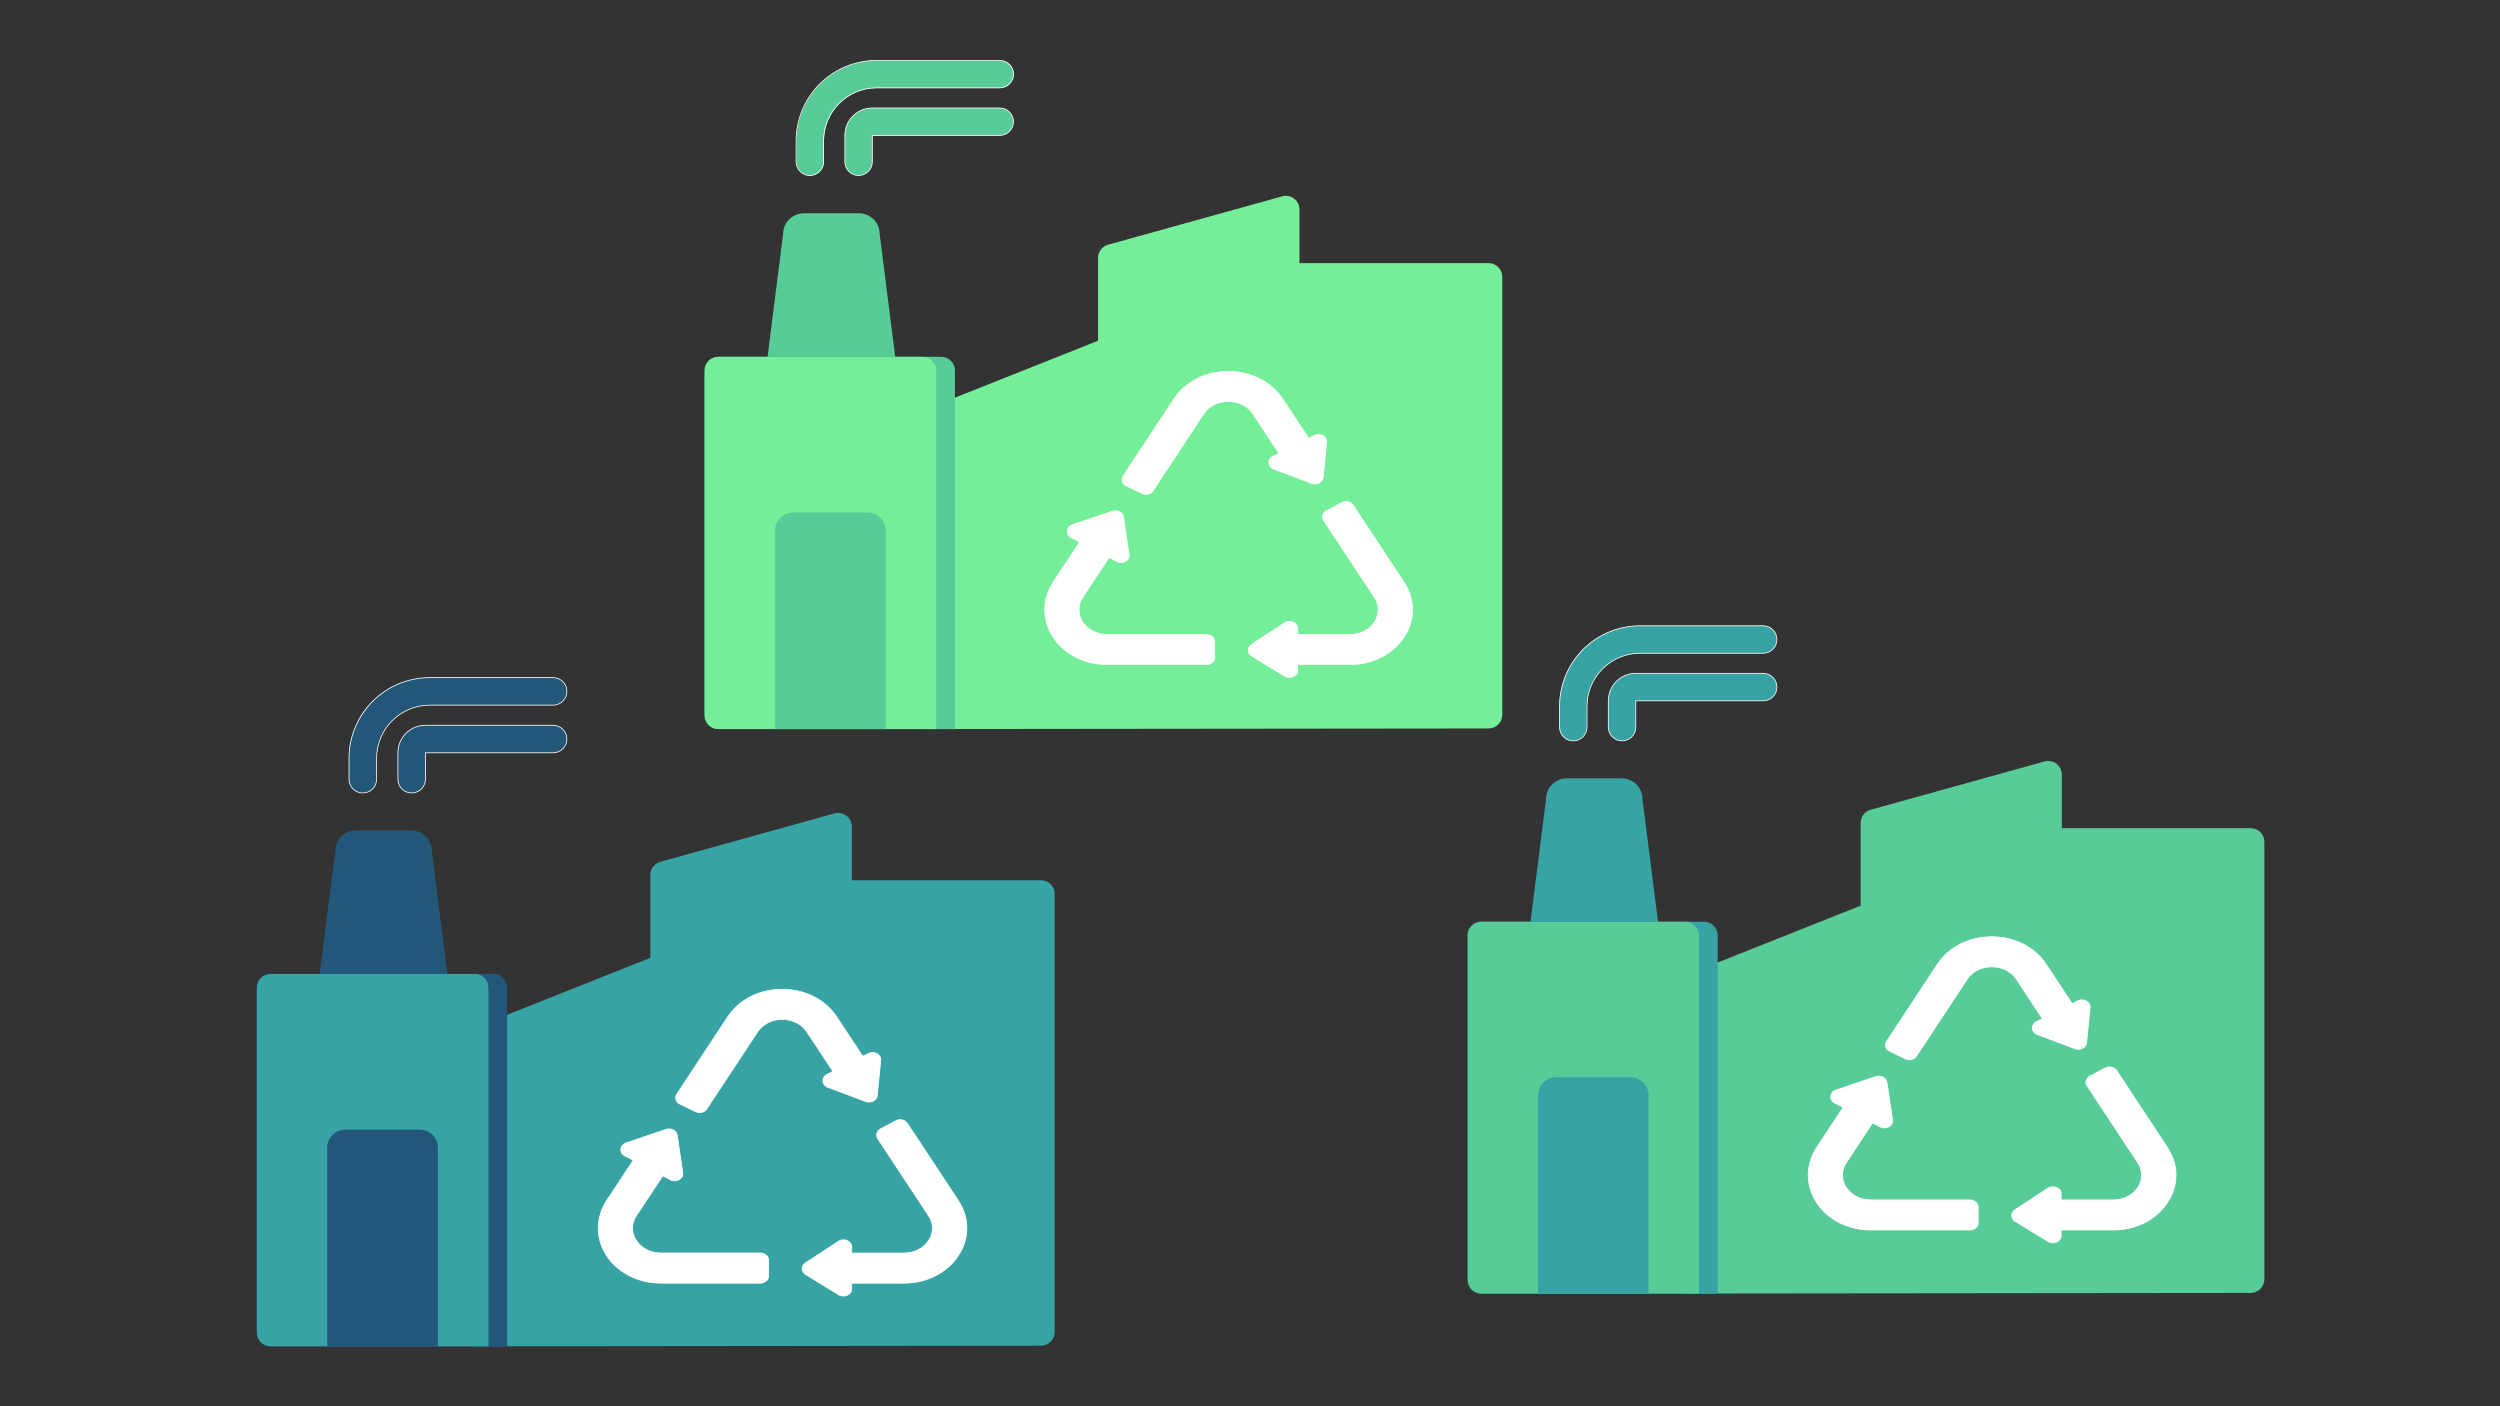 <svg xmlns="http://www.w3.org/2000/svg" xmlns:xlink="http://www.w3.org/1999/xlink" width="1920" zoomAndPan="magnify" viewBox="0 0 1440 810" height="1080" preserveAspectRatio="xMidYMid meet" version="1.0"><rect x="0" y="0" width="1440" height="810" fill="#333333" stroke="none"/><defs><clipPath id="ac5dcaea88"><path d="M 273 468 L 607.5 468 L 607.5 775.5 L 273 775.5 Z M 273 468 " clip-rule="nonzero"/></clipPath><clipPath id="f8d4857abc"><path d="M 147.75 561 L 293 561 L 293 775.5 L 147.75 775.5 Z M 147.75 561 " clip-rule="nonzero"/></clipPath><clipPath id="75f36b1481"><path d="M 147.75 561 L 282 561 L 282 775.5 L 147.75 775.5 Z M 147.75 561 " clip-rule="nonzero"/></clipPath><clipPath id="045ac3ab13"><path d="M 194 390 L 333 390 L 333 464 L 194 464 Z M 194 390 " clip-rule="nonzero"/></clipPath><clipPath id="b14dbdf5d1"><path d="M 188 650 L 253 650 L 253 775.5 L 188 775.5 Z M 188 650 " clip-rule="nonzero"/></clipPath><clipPath id="151f78de02"><path d="M 531 112 L 865.492 112 L 865.492 420 L 531 420 Z M 531 112 " clip-rule="nonzero"/></clipPath><clipPath id="f464319cb2"><path d="M 405.742 205 L 551 205 L 551 420 L 405.742 420 Z M 405.742 205 " clip-rule="nonzero"/></clipPath><clipPath id="73c528dbc9"><path d="M 405.742 205 L 540 205 L 540 420 L 405.742 420 Z M 405.742 205 " clip-rule="nonzero"/></clipPath><clipPath id="600d0193ee"><path d="M 458 34.586 L 585 34.586 L 585 102 L 458 102 Z M 458 34.586 " clip-rule="nonzero"/></clipPath><clipPath id="5bc1cf05c3"><path d="M 452 34.586 L 591 34.586 L 591 108 L 452 108 Z M 452 34.586 " clip-rule="nonzero"/></clipPath><clipPath id="50e194b8e7"><path d="M 970 438 L 1304.25 438 L 1304.25 744.934 L 970 744.934 Z M 970 438 " clip-rule="nonzero"/></clipPath><clipPath id="afa0b363f2"><path d="M 845.25 530 L 990 530 L 990 744.934 L 845.25 744.934 Z M 845.25 530 " clip-rule="nonzero"/></clipPath><clipPath id="f03177b3e8"><path d="M 845.25 530 L 979 530 L 979 744.934 L 845.25 744.934 Z M 845.25 530 " clip-rule="nonzero"/></clipPath><clipPath id="7d6683d7d2"><path d="M 898 360.184 L 1024 360.184 L 1024 427 L 898 427 Z M 898 360.184 " clip-rule="nonzero"/></clipPath><clipPath id="4552d9ed7c"><path d="M 891 360.184 L 1030 360.184 L 1030 434 L 891 434 Z M 891 360.184 " clip-rule="nonzero"/></clipPath><clipPath id="45b77d17b9"><path d="M 885 620 L 950 620 L 950 744.934 L 885 744.934 Z M 885 620 " clip-rule="nonzero"/></clipPath></defs><g clip-path="url(#ac5dcaea88)"><path fill="#38a3a5" d="M 273.492 775.477 L 599.648 775.117 C 600.164 775.117 600.676 775.066 601.18 774.965 C 601.688 774.863 602.176 774.715 602.652 774.52 C 603.129 774.32 603.582 774.078 604.008 773.793 C 604.438 773.504 604.836 773.18 605.199 772.812 C 605.562 772.449 605.891 772.055 606.176 771.625 C 606.461 771.195 606.703 770.742 606.902 770.266 C 607.098 769.789 607.246 769.301 607.348 768.793 C 607.449 768.289 607.5 767.777 607.5 767.262 L 607.5 514.879 C 607.5 514.363 607.449 513.852 607.348 513.348 C 607.246 512.84 607.098 512.348 606.898 511.871 C 606.703 511.395 606.461 510.941 606.172 510.516 C 605.887 510.086 605.562 509.688 605.195 509.324 C 604.832 508.961 604.434 508.633 604.004 508.348 C 603.574 508.062 603.121 507.82 602.645 507.621 C 602.168 507.426 601.68 507.273 601.172 507.176 C 600.668 507.074 600.156 507.023 599.641 507.023 L 490.648 507.023 L 490.648 476.09 C 490.648 475.789 490.629 475.488 490.594 475.188 C 490.562 474.891 490.508 474.594 490.441 474.297 C 490.371 474.004 490.285 473.715 490.184 473.434 C 490.082 473.148 489.965 472.871 489.828 472.602 C 489.695 472.332 489.547 472.07 489.383 471.816 C 489.219 471.562 489.039 471.32 488.848 471.086 C 488.656 470.855 488.449 470.633 488.234 470.426 C 488.016 470.215 487.785 470.02 487.547 469.836 C 487.305 469.656 487.055 469.488 486.797 469.332 C 486.535 469.18 486.27 469.043 485.992 468.918 C 485.719 468.797 485.438 468.688 485.148 468.598 C 484.859 468.508 484.57 468.434 484.273 468.379 C 483.977 468.32 483.676 468.281 483.375 468.258 C 483.074 468.238 482.773 468.23 482.473 468.242 C 482.172 468.258 481.871 468.285 481.574 468.332 C 481.277 468.379 480.98 468.445 480.691 468.523 L 380.348 496.395 C 379.52 496.625 378.75 496.977 378.039 497.461 C 377.328 497.941 376.711 498.523 376.191 499.207 C 375.672 499.891 375.277 500.637 375 501.453 C 374.727 502.266 374.59 503.102 374.59 503.961 L 374.59 551.711 L 273.492 591.918 Z M 273.492 775.477 " fill-opacity="1" fill-rule="nonzero"/></g><g clip-path="url(#f8d4857abc)"><path fill="#22577a" d="M 155.605 561 L 284.238 561 C 284.754 560.996 285.27 561.047 285.773 561.145 C 286.281 561.246 286.773 561.395 287.254 561.59 C 287.73 561.789 288.184 562.031 288.613 562.316 C 289.043 562.602 289.441 562.93 289.809 563.293 C 290.172 563.66 290.5 564.055 290.789 564.484 C 291.074 564.914 291.316 565.367 291.516 565.848 C 291.711 566.324 291.863 566.816 291.961 567.324 C 292.062 567.828 292.113 568.34 292.113 568.859 L 292.113 775.477 L 155.605 775.477 C 155.09 775.477 154.578 775.426 154.074 775.324 C 153.566 775.223 153.074 775.074 152.598 774.879 C 152.121 774.68 151.668 774.438 151.238 774.152 C 150.812 773.863 150.414 773.539 150.051 773.172 C 149.684 772.809 149.359 772.41 149.074 771.98 C 148.785 771.555 148.543 771.102 148.348 770.625 C 148.148 770.145 148 769.656 147.898 769.148 C 147.801 768.641 147.75 768.133 147.75 767.617 L 147.75 568.859 C 147.75 568.344 147.801 567.832 147.898 567.324 C 148 566.82 148.148 566.328 148.348 565.852 C 148.543 565.375 148.785 564.922 149.074 564.492 C 149.359 564.062 149.684 563.664 150.051 563.301 C 150.414 562.938 150.812 562.609 151.238 562.324 C 151.668 562.035 152.121 561.793 152.598 561.598 C 153.074 561.398 153.566 561.25 154.074 561.148 C 154.578 561.047 155.09 561 155.605 561 Z M 155.605 561 " fill-opacity="1" fill-rule="nonzero"/></g><path fill="#22577a" d="M 205.027 478.281 L 236.809 478.281 C 237.59 478.281 238.363 478.355 239.133 478.508 C 239.898 478.66 240.645 478.887 241.367 479.188 C 242.09 479.484 242.777 479.852 243.43 480.285 C 244.082 480.723 244.684 481.215 245.234 481.77 C 245.789 482.32 246.285 482.922 246.719 483.574 C 247.152 484.227 247.52 484.91 247.82 485.633 C 248.121 486.359 248.344 487.102 248.5 487.871 C 248.652 488.637 248.727 489.414 248.727 490.195 L 257.707 561.004 L 184.129 561.004 L 193.109 490.195 C 193.109 489.414 193.184 488.637 193.34 487.871 C 193.492 487.102 193.719 486.359 194.016 485.633 C 194.316 484.91 194.684 484.227 195.117 483.574 C 195.555 482.922 196.047 482.32 196.602 481.77 C 197.152 481.215 197.758 480.723 198.406 480.285 C 199.059 479.852 199.746 479.484 200.469 479.188 C 201.191 478.887 201.938 478.66 202.703 478.508 C 203.473 478.355 204.246 478.281 205.027 478.281 Z M 205.027 478.281 " fill-opacity="1" fill-rule="nonzero"/><g clip-path="url(#75f36b1481)"><path fill="#38a3a5" d="M 155.852 561 L 273.492 561 C 274.008 561 274.52 561.047 275.023 561.148 C 275.531 561.25 276.02 561.398 276.496 561.598 C 276.973 561.793 277.426 562.035 277.855 562.32 C 278.285 562.609 278.68 562.934 279.047 563.301 C 279.41 563.664 279.738 564.059 280.023 564.488 C 280.309 564.918 280.551 565.371 280.75 565.848 C 280.945 566.324 281.094 566.816 281.195 567.32 C 281.297 567.828 281.348 568.336 281.348 568.855 L 281.348 775.477 L 155.852 775.477 C 155.336 775.477 154.824 775.426 154.316 775.324 C 153.812 775.223 153.32 775.074 152.844 774.879 C 152.367 774.68 151.914 774.438 151.484 774.152 C 151.055 773.863 150.66 773.539 150.293 773.172 C 149.93 772.809 149.602 772.41 149.316 771.98 C 149.031 771.555 148.789 771.102 148.59 770.625 C 148.395 770.145 148.246 769.656 148.145 769.148 C 148.043 768.645 147.992 768.133 147.996 767.617 L 147.996 568.859 C 147.992 568.344 148.043 567.832 148.145 567.324 C 148.246 566.82 148.395 566.328 148.59 565.852 C 148.789 565.375 149.031 564.922 149.316 564.492 C 149.602 564.062 149.93 563.664 150.293 563.301 C 150.66 562.938 151.055 562.609 151.484 562.324 C 151.914 562.035 152.367 561.793 152.844 561.598 C 153.32 561.398 153.812 561.25 154.316 561.148 C 154.824 561.047 155.336 561 155.852 561 Z M 155.852 561 " fill-opacity="1" fill-rule="nonzero"/></g><path stroke-linecap="butt" transform="matrix(0.453, 0, 0, 0.453, -57.391, 337.95)" fill-opacity="1" fill="#22577a" fill-rule="nonzero" stroke-linejoin="miter" d="M 650.153 262.263 C 649.005 262.263 647.866 262.15 646.735 261.926 C 645.613 261.701 644.517 261.365 643.455 260.924 C 642.393 260.484 641.384 259.949 640.425 259.31 C 639.476 258.671 638.587 257.946 637.776 257.135 C 636.964 256.323 636.239 255.434 635.6 254.485 C 634.962 253.526 634.418 252.516 633.986 251.455 C 633.546 250.393 633.209 249.305 632.985 248.174 C 632.761 247.043 632.648 245.912 632.648 244.756 L 632.648 211.063 C 632.657 208.775 632.881 206.505 633.33 204.26 C 633.779 202.016 634.435 199.841 635.315 197.726 C 636.196 195.611 637.266 193.599 638.535 191.7 C 639.813 189.801 641.254 188.04 642.877 186.417 C 644.491 184.803 646.252 183.352 648.159 182.083 C 650.058 180.814 652.07 179.735 654.184 178.864 C 656.299 177.983 658.474 177.318 660.718 176.878 C 662.963 176.429 665.233 176.205 667.52 176.196 L 830.002 176.196 C 831.15 176.196 832.29 176.308 833.412 176.533 C 834.543 176.757 835.639 177.094 836.7 177.534 C 837.762 177.974 838.763 178.51 839.721 179.148 C 840.68 179.787 841.56 180.512 842.371 181.324 C 843.183 182.135 843.916 183.024 844.547 183.974 C 845.185 184.932 845.729 185.942 846.169 187.004 C 846.61 188.066 846.938 189.162 847.162 190.284 C 847.386 191.415 847.499 192.555 847.499 193.703 C 847.499 194.851 847.386 195.99 847.162 197.113 C 846.938 198.244 846.61 199.331 846.169 200.393 C 845.729 201.455 845.185 202.465 844.547 203.423 C 843.916 204.381 843.183 205.262 842.371 206.073 C 841.56 206.885 840.68 207.61 839.721 208.249 C 838.763 208.888 837.762 209.431 836.7 209.872 C 835.639 210.312 834.543 210.64 833.412 210.864 C 832.29 211.089 831.15 211.201 830.002 211.201 L 667.65 211.201 L 667.65 244.756 C 667.65 245.912 667.537 247.043 667.313 248.174 C 667.089 249.305 666.761 250.393 666.32 251.455 C 665.88 252.516 665.345 253.526 664.706 254.485 C 664.068 255.443 663.342 256.323 662.531 257.135 C 661.711 257.946 660.831 258.671 659.873 259.31 C 658.923 259.949 657.913 260.493 656.851 260.933 C 655.79 261.373 654.694 261.701 653.563 261.926 C 652.441 262.15 651.301 262.263 650.153 262.263 Z M 650.153 262.263 " stroke="#ffffff" stroke-width="1" stroke-opacity="1" stroke-miterlimit="10"/><path fill="#22577a" d="M 208.707 456.625 C 208.188 456.625 207.672 456.574 207.164 456.473 C 206.652 456.371 206.156 456.219 205.676 456.02 C 205.199 455.82 204.742 455.578 204.309 455.289 C 203.875 455 203.477 454.672 203.109 454.305 C 202.742 453.938 202.414 453.535 202.125 453.105 C 201.836 452.672 201.59 452.215 201.391 451.734 C 201.191 451.254 201.043 450.762 200.941 450.25 C 200.84 449.738 200.789 449.227 200.789 448.703 L 200.789 436.648 C 200.789 435.133 200.867 433.617 201.016 432.105 C 201.168 430.594 201.391 429.09 201.691 427.602 C 201.988 426.113 202.355 424.641 202.801 423.188 C 203.242 421.734 203.754 420.305 204.336 418.902 C 204.918 417.5 205.566 416.125 206.285 414.789 C 207 413.449 207.781 412.145 208.629 410.883 C 209.473 409.621 210.375 408.402 211.34 407.227 C 212.305 406.055 213.324 404.93 214.398 403.855 C 215.473 402.781 216.598 401.762 217.77 400.797 C 218.945 399.836 220.164 398.93 221.426 398.086 C 222.691 397.242 223.992 396.461 225.332 395.742 C 226.672 395.027 228.043 394.379 229.445 393.797 C 230.852 393.215 232.277 392.703 233.73 392.262 C 235.188 391.816 236.656 391.449 238.148 391.152 C 239.637 390.852 241.141 390.629 242.652 390.48 C 244.164 390.328 245.68 390.254 247.199 390.25 L 318.227 390.25 C 318.746 390.25 319.262 390.301 319.77 390.402 C 320.281 390.504 320.777 390.656 321.258 390.852 C 321.738 391.051 322.191 391.297 322.625 391.586 C 323.059 391.875 323.457 392.203 323.824 392.57 C 324.191 392.938 324.523 393.336 324.809 393.77 C 325.098 394.203 325.344 394.66 325.543 395.141 C 325.742 395.621 325.891 396.113 325.992 396.625 C 326.094 397.133 326.145 397.648 326.145 398.168 C 326.145 398.691 326.094 399.203 325.992 399.715 C 325.891 400.223 325.742 400.719 325.543 401.199 C 325.344 401.68 325.098 402.137 324.809 402.57 C 324.523 403 324.191 403.402 323.824 403.77 C 323.457 404.137 323.059 404.465 322.625 404.754 C 322.191 405.043 321.738 405.285 321.258 405.484 C 320.777 405.684 320.281 405.836 319.77 405.938 C 319.262 406.039 318.746 406.09 318.227 406.09 L 247.199 406.09 C 246.195 406.09 245.199 406.141 244.203 406.238 C 243.207 406.336 242.219 406.484 241.238 406.68 C 240.258 406.879 239.285 407.121 238.328 407.414 C 237.371 407.703 236.43 408.039 235.508 408.426 C 234.582 408.809 233.68 409.234 232.797 409.707 C 231.914 410.18 231.059 410.695 230.227 411.25 C 229.395 411.805 228.59 412.402 227.816 413.035 C 227.043 413.672 226.305 414.344 225.594 415.051 C 224.887 415.758 224.215 416.5 223.582 417.273 C 222.945 418.047 222.352 418.848 221.793 419.68 C 221.238 420.512 220.723 421.367 220.254 422.25 C 219.781 423.133 219.352 424.035 218.969 424.961 C 218.586 425.883 218.25 426.824 217.957 427.781 C 217.664 428.738 217.422 429.711 217.227 430.691 C 217.031 431.672 216.883 432.66 216.781 433.656 C 216.684 434.652 216.633 435.648 216.633 436.648 L 216.633 448.703 C 216.633 449.227 216.582 449.742 216.48 450.25 C 216.379 450.762 216.23 451.258 216.031 451.738 C 215.832 452.219 215.586 452.676 215.297 453.105 C 215.008 453.539 214.68 453.941 214.312 454.309 C 213.945 454.676 213.543 455.004 213.113 455.293 C 212.68 455.582 212.223 455.824 211.742 456.023 C 211.262 456.223 210.766 456.371 210.254 456.473 C 209.742 456.574 209.23 456.625 208.707 456.625 Z M 208.707 456.625 " fill-opacity="1" fill-rule="nonzero"/><g clip-path="url(#045ac3ab13)"><path stroke-linecap="butt" transform="matrix(0.453, 0, 0, 0.453, -57.391, 337.95)" fill="none" stroke-linejoin="miter" d="M 587.997 262.263 C 586.849 262.263 585.709 262.15 584.587 261.926 C 583.457 261.701 582.36 261.365 581.299 260.924 C 580.246 260.484 579.236 259.949 578.278 259.31 C 577.319 258.671 576.439 257.946 575.628 257.135 C 574.816 256.323 574.091 255.434 573.452 254.485 C 572.814 253.526 572.27 252.516 571.83 251.455 C 571.39 250.393 571.062 249.305 570.837 248.174 C 570.613 247.043 570.5 245.912 570.5 244.756 L 570.5 218.116 C 570.5 214.766 570.673 211.417 571.001 208.076 C 571.338 204.735 571.83 201.412 572.494 198.123 C 573.15 194.834 573.962 191.579 574.946 188.368 C 575.921 185.157 577.052 181.997 578.338 178.898 C 579.624 175.799 581.057 172.76 582.645 169.808 C 584.225 166.847 585.951 163.964 587.824 161.175 C 589.689 158.387 591.683 155.694 593.815 153.095 C 595.947 150.506 598.199 148.019 600.573 145.646 C 602.947 143.272 605.433 141.018 608.022 138.886 C 610.62 136.763 613.313 134.76 616.101 132.895 C 618.898 131.031 621.772 129.304 624.733 127.716 C 627.694 126.136 630.723 124.703 633.822 123.417 C 636.93 122.13 640.08 121 643.291 120.024 C 646.511 119.04 649.756 118.229 653.054 117.573 C 656.342 116.908 659.665 116.416 663.006 116.088 C 666.346 115.751 669.695 115.587 673.053 115.578 L 830.002 115.578 C 831.15 115.578 832.29 115.691 833.412 115.915 C 834.543 116.139 835.639 116.476 836.7 116.908 C 837.762 117.348 838.763 117.892 839.721 118.531 C 840.68 119.17 841.56 119.895 842.371 120.706 C 843.183 121.518 843.916 122.398 844.547 123.356 C 845.185 124.315 845.729 125.325 846.169 126.386 C 846.61 127.448 846.938 128.536 847.162 129.667 C 847.386 130.789 847.499 131.928 847.499 133.077 C 847.499 134.233 847.386 135.364 847.162 136.495 C 846.938 137.617 846.61 138.714 846.169 139.775 C 845.729 140.837 845.185 141.847 844.547 142.805 C 843.916 143.755 843.183 144.644 842.371 145.456 C 841.56 146.267 840.68 146.992 839.721 147.631 C 838.763 148.27 837.762 148.805 836.7 149.245 C 835.639 149.686 834.543 150.022 833.412 150.247 C 832.29 150.471 831.15 150.583 830.002 150.583 L 673.053 150.583 C 670.835 150.583 668.634 150.696 666.433 150.911 C 664.232 151.127 662.048 151.455 659.881 151.887 C 657.715 152.327 655.565 152.862 653.451 153.51 C 651.336 154.149 649.256 154.891 647.219 155.746 C 645.173 156.592 643.179 157.533 641.228 158.577 C 639.277 159.622 637.387 160.761 635.549 161.987 C 633.71 163.213 631.932 164.534 630.223 165.932 C 628.514 167.339 626.882 168.824 625.311 170.386 C 623.749 171.949 622.264 173.589 620.866 175.298 C 619.459 177.008 618.147 178.777 616.913 180.616 C 615.687 182.455 614.548 184.345 613.512 186.296 C 612.468 188.247 611.518 190.241 610.672 192.287 C 609.826 194.324 609.084 196.405 608.437 198.52 C 607.789 200.635 607.254 202.784 606.822 204.951 C 606.391 207.118 606.063 209.302 605.838 211.503 C 605.623 213.704 605.51 215.906 605.51 218.116 L 605.51 244.756 C 605.51 245.912 605.398 247.052 605.174 248.174 C 604.949 249.305 604.621 250.401 604.181 251.463 C 603.741 252.525 603.197 253.535 602.558 254.485 C 601.92 255.443 601.195 256.332 600.383 257.143 C 599.572 257.955 598.683 258.68 597.733 259.319 C 596.775 259.958 595.765 260.493 594.704 260.933 C 593.642 261.373 592.546 261.701 591.415 261.926 C 590.284 262.15 589.153 262.263 587.997 262.263 Z M 587.997 262.263 " stroke="#ffffff" stroke-width="1" stroke-opacity="1" stroke-miterlimit="10"/></g><path stroke-linecap="butt" transform="matrix(0.453, 0, 0, 0.453, -57.391, 337.95)" fill-opacity="1" fill="#ffffff" fill-rule="nonzero" stroke-linejoin="miter" d="M 1345.294 780.578 L 1280.419 682.287 C 1277.484 677.842 1270.941 676.374 1265.909 679.024 L 1246.358 689.332 C 1241.464 691.913 1239.833 697.446 1242.69 701.788 L 1307.341 799.794 C 1308.938 802.116 1310.146 804.628 1310.983 807.33 C 1311.821 810.023 1312.235 812.786 1312.235 815.608 C 1312.235 818.431 1311.821 821.185 1310.983 823.878 C 1310.146 826.58 1308.938 829.092 1307.341 831.423 C 1300.807 841.333 1289.102 847.238 1276.034 847.238 L 1209.717 847.238 L 1209.717 839.581 C 1209.717 832.019 1199.86 827.703 1192.937 832.217 L 1150.884 859.738 C 1145.152 863.476 1145.29 871.038 1151.16 874.62 L 1193.161 900.319 C 1200.162 904.584 1209.674 900.216 1209.674 892.792 L 1209.674 885.558 L 1275.999 885.558 C 1304.907 885.558 1330.802 872.488 1345.26 850.562 C 1359.718 828.626 1359.709 802.556 1345.26 780.612 " stroke="#ffffff" stroke-width="1" stroke-opacity="1" stroke-miterlimit="10"/><path stroke-linecap="butt" transform="matrix(0.453, 0, 0, 0.453, -57.391, 337.95)" fill-opacity="1" fill="#ffffff" fill-rule="nonzero" stroke-linejoin="miter" d="M 967.237 847.186 C 954.16 847.186 942.464 841.282 935.921 831.371 C 934.324 829.041 933.116 826.529 932.279 823.835 C 931.441 821.133 931.027 818.379 931.027 815.557 C 931.027 812.734 931.441 809.971 932.279 807.278 C 933.116 804.585 934.324 802.073 935.921 799.742 L 969.377 749.051 L 979.019 754.136 C 986.546 758.142 996.023 752.712 994.849 745.141 L 987.763 697.386 C 986.891 691.49 979.917 687.864 973.572 690.014 L 922.723 707.201 C 914.584 709.946 913.608 719.692 921.092 723.637 L 931.847 729.309 L 898.313 780.129 C 883.898 801.96 883.613 828.954 898.089 850.751 C 912.573 872.549 938.398 885.558 967.237 885.558 L 1093.518 885.558 C 1099.318 885.558 1104.022 881.449 1104.022 876.381 L 1104.022 856.38 C 1104.022 851.313 1099.318 847.203 1093.518 847.203 L 967.237 847.203 " stroke="#ffffff" stroke-width="1" stroke-opacity="1" stroke-miterlimit="10"/><path stroke-linecap="butt" transform="matrix(0.453, 0, 0, 0.453, -57.391, 337.95)" fill-opacity="1" fill="#ffffff" fill-rule="nonzero" stroke-linejoin="miter" d="M 1052.06 546.877 L 987.21 645.176 C 984.284 649.639 986.088 655.328 991.207 657.814 L 1011.206 667.474 C 1016.213 669.891 1022.522 668.363 1025.38 664.021 L 1090.013 566.016 C 1096.539 556.114 1108.252 550.201 1121.32 550.201 C 1134.389 550.201 1146.093 556.123 1152.627 566.016 L 1185.781 616.257 L 1178.203 620.09 C 1170.719 623.871 1171.367 633.514 1179.308 636.492 L 1227.567 654.603 C 1234.145 657.072 1241.568 653.178 1242.172 646.946 L 1246.583 602.229 C 1247.308 594.831 1238.219 589.772 1230.873 593.493 L 1223.709 597.101 L 1190.563 546.86 C 1176.097 524.951 1150.219 511.864 1121.312 511.864 C 1092.404 511.864 1066.518 524.933 1052.069 546.86 " stroke="#ffffff" stroke-width="1" stroke-opacity="1" stroke-miterlimit="10"/><g clip-path="url(#b14dbdf5d1)"><path fill="#22577a" d="M 198.801 650.707 L 241.879 650.707 C 242.559 650.707 243.23 650.773 243.898 650.906 C 244.562 651.039 245.207 651.234 245.836 651.492 C 246.461 651.754 247.059 652.07 247.621 652.449 C 248.188 652.824 248.711 653.254 249.188 653.734 C 249.668 654.215 250.098 654.734 250.477 655.301 C 250.852 655.863 251.172 656.461 251.43 657.086 C 251.691 657.715 251.887 658.359 252.02 659.027 C 252.152 659.691 252.215 660.363 252.215 661.043 L 252.215 775.477 L 188.48 775.477 L 188.48 661.043 C 188.48 660.363 188.547 659.691 188.68 659.027 C 188.809 658.363 189.004 657.715 189.266 657.09 C 189.523 656.465 189.844 655.867 190.219 655.305 C 190.594 654.742 191.023 654.219 191.504 653.738 C 191.98 653.258 192.504 652.832 193.066 652.453 C 193.629 652.078 194.223 651.758 194.852 651.496 C 195.477 651.238 196.121 651.039 196.789 650.906 C 197.453 650.773 198.125 650.707 198.801 650.707 Z M 198.801 650.707 " fill-opacity="1" fill-rule="nonzero"/></g><g clip-path="url(#151f78de02)"><path fill="#74ee98" d="M 531.43 419.945 L 857.453 419.59 C 857.969 419.59 858.48 419.539 858.984 419.438 C 859.492 419.336 859.98 419.188 860.457 418.988 C 860.934 418.789 861.387 418.547 861.812 418.262 C 862.242 417.977 862.641 417.648 863.004 417.285 C 863.367 416.922 863.691 416.523 863.98 416.098 C 864.266 415.668 864.508 415.215 864.703 414.738 C 864.902 414.262 865.051 413.773 865.152 413.266 C 865.254 412.762 865.305 412.25 865.305 411.734 L 865.305 159.43 C 865.305 158.914 865.254 158.402 865.152 157.898 C 865.051 157.391 864.902 156.898 864.703 156.422 C 864.508 155.945 864.266 155.496 863.977 155.066 C 863.691 154.637 863.363 154.238 863 153.875 C 862.637 153.512 862.238 153.184 861.809 152.898 C 861.379 152.613 860.93 152.371 860.453 152.172 C 859.977 151.977 859.484 151.828 858.977 151.727 C 858.473 151.625 857.961 151.574 857.445 151.574 L 748.496 151.574 L 748.496 120.652 C 748.496 120.352 748.48 120.051 748.445 119.75 C 748.41 119.449 748.359 119.152 748.293 118.859 C 748.223 118.566 748.137 118.277 748.035 117.996 C 747.934 117.711 747.816 117.434 747.68 117.164 C 747.547 116.895 747.398 116.633 747.234 116.379 C 747.07 116.125 746.891 115.883 746.699 115.648 C 746.508 115.418 746.301 115.195 746.086 114.988 C 745.867 114.781 745.637 114.582 745.398 114.402 C 745.16 114.219 744.91 114.051 744.648 113.898 C 744.391 113.742 744.121 113.605 743.848 113.48 C 743.57 113.359 743.289 113.254 743 113.164 C 742.715 113.07 742.422 113 742.125 112.941 C 741.828 112.887 741.531 112.844 741.23 112.824 C 740.93 112.801 740.629 112.797 740.328 112.809 C 740.027 112.82 739.727 112.852 739.43 112.898 C 739.129 112.945 738.836 113.008 738.547 113.09 L 638.242 140.949 C 637.414 141.18 636.648 141.535 635.938 142.016 C 635.227 142.496 634.609 143.078 634.09 143.762 C 633.57 144.445 633.172 145.191 632.898 146.004 C 632.625 146.82 632.488 147.656 632.488 148.512 L 632.488 196.25 L 531.43 236.445 Z M 531.43 419.945 " fill-opacity="1" fill-rule="nonzero"/></g><g clip-path="url(#f464319cb2)"><path fill="#57cc99" d="M 413.594 205.535 L 542.176 205.535 C 542.691 205.531 543.203 205.582 543.711 205.684 C 544.215 205.781 544.707 205.93 545.188 206.125 C 545.664 206.324 546.117 206.566 546.547 206.852 C 546.977 207.137 547.375 207.465 547.742 207.828 C 548.105 208.195 548.434 208.59 548.719 209.02 C 549.008 209.449 549.25 209.902 549.445 210.379 C 549.645 210.859 549.793 211.352 549.895 211.855 C 549.996 212.363 550.047 212.875 550.047 213.391 L 550.047 419.945 L 413.594 419.945 C 413.078 419.945 412.566 419.895 412.062 419.797 C 411.555 419.695 411.062 419.547 410.586 419.348 C 410.109 419.148 409.66 418.91 409.23 418.621 C 408.801 418.336 408.402 418.008 408.039 417.645 C 407.676 417.281 407.348 416.883 407.062 416.453 C 406.777 416.023 406.535 415.57 406.336 415.094 C 406.141 414.617 405.992 414.129 405.891 413.621 C 405.789 413.113 405.742 412.605 405.742 412.09 L 405.742 213.391 C 405.742 212.875 405.789 212.363 405.891 211.859 C 405.992 211.352 406.141 210.863 406.336 210.387 C 406.535 209.91 406.777 209.457 407.062 209.027 C 407.348 208.598 407.676 208.199 408.039 207.836 C 408.402 207.473 408.801 207.145 409.23 206.859 C 409.66 206.57 410.109 206.328 410.586 206.133 C 411.062 205.934 411.555 205.785 412.062 205.684 C 412.566 205.586 413.078 205.535 413.594 205.535 Z M 413.594 205.535 " fill-opacity="1" fill-rule="nonzero"/></g><path fill="#57cc99" d="M 462.996 122.84 L 494.762 122.84 C 495.543 122.84 496.32 122.918 497.086 123.07 C 497.852 123.223 498.598 123.449 499.32 123.746 C 500.043 124.047 500.73 124.414 501.383 124.848 C 502.031 125.281 502.633 125.777 503.188 126.328 C 503.738 126.883 504.234 127.484 504.668 128.133 C 505.102 128.785 505.469 129.469 505.77 130.191 C 506.07 130.914 506.297 131.66 506.449 132.43 C 506.602 133.195 506.676 133.969 506.676 134.754 L 515.652 205.539 L 442.105 205.539 L 451.082 134.754 C 451.082 133.969 451.156 133.195 451.309 132.43 C 451.465 131.66 451.688 130.914 451.988 130.191 C 452.289 129.469 452.656 128.785 453.09 128.133 C 453.523 127.484 454.02 126.883 454.57 126.328 C 455.125 125.777 455.727 125.281 456.379 124.848 C 457.027 124.414 457.715 124.047 458.438 123.746 C 459.16 123.449 459.906 123.223 460.672 123.07 C 461.441 122.918 462.215 122.84 462.996 122.84 Z M 462.996 122.84 " fill-opacity="1" fill-rule="nonzero"/><g clip-path="url(#73c528dbc9)"><path fill="#74ee98" d="M 413.84 205.535 L 531.43 205.535 C 531.945 205.535 532.457 205.586 532.961 205.684 C 533.469 205.785 533.961 205.934 534.438 206.133 C 534.91 206.328 535.363 206.57 535.793 206.855 C 536.223 207.145 536.617 207.469 536.984 207.836 C 537.348 208.199 537.672 208.594 537.961 209.023 C 538.246 209.453 538.488 209.906 538.688 210.383 C 538.883 210.859 539.031 211.348 539.133 211.855 C 539.234 212.359 539.285 212.871 539.285 213.387 L 539.285 419.945 L 413.84 419.945 C 413.32 419.945 412.812 419.895 412.305 419.797 C 411.801 419.695 411.309 419.547 410.832 419.348 C 410.355 419.148 409.902 418.91 409.473 418.621 C 409.043 418.336 408.648 418.008 408.285 417.645 C 407.918 417.281 407.594 416.883 407.309 416.453 C 407.02 416.023 406.777 415.57 406.582 415.094 C 406.383 414.617 406.234 414.129 406.137 413.621 C 406.035 413.113 405.984 412.605 405.984 412.09 L 405.984 213.391 C 405.984 212.875 406.035 212.363 406.137 211.859 C 406.234 211.352 406.383 210.863 406.582 210.387 C 406.777 209.91 407.02 209.457 407.309 209.027 C 407.594 208.598 407.918 208.199 408.285 207.836 C 408.648 207.473 409.043 207.145 409.473 206.859 C 409.902 206.57 410.355 206.328 410.832 206.133 C 411.309 205.934 411.801 205.785 412.305 205.684 C 412.812 205.586 413.32 205.535 413.84 205.535 Z M 413.84 205.535 " fill-opacity="1" fill-rule="nonzero"/></g><path stroke-linecap="butt" transform="matrix(0.452, 0, 0, 0.452, 200.683, -17.446)" fill-opacity="1" fill="#57cc99" fill-rule="nonzero" stroke-linejoin="miter" d="M 650.151 262.26 C 649.002 262.26 647.862 262.148 646.74 261.923 C 645.608 261.699 644.512 261.371 643.45 260.93 C 642.388 260.49 641.386 259.946 640.427 259.307 C 639.469 258.677 638.588 257.943 637.776 257.131 C 636.965 256.319 636.239 255.438 635.6 254.48 C 634.961 253.53 634.426 252.52 633.986 251.458 C 633.545 250.395 633.208 249.299 632.984 248.176 C 632.759 247.045 632.647 245.905 632.647 244.757 L 632.647 211.062 C 632.656 208.774 632.88 206.503 633.329 204.258 C 633.778 202.013 634.435 199.837 635.315 197.721 C 636.196 195.614 637.267 193.602 638.536 191.702 C 639.814 189.794 641.256 188.032 642.88 186.418 C 644.495 184.803 646.256 183.352 648.156 182.083 C 650.064 180.813 652.068 179.734 654.183 178.862 C 656.299 177.981 658.475 177.325 660.72 176.876 C 662.965 176.427 665.228 176.202 667.516 176.202 L 830.004 176.202 C 831.152 176.202 832.283 176.314 833.415 176.539 C 834.537 176.763 835.634 177.092 836.696 177.532 C 837.758 177.972 838.768 178.508 839.718 179.147 C 840.677 179.786 841.558 180.511 842.378 181.323 C 843.19 182.134 843.915 183.024 844.554 183.974 C 845.193 184.932 845.728 185.943 846.169 187.005 C 846.609 188.067 846.937 189.155 847.162 190.286 C 847.386 191.409 847.499 192.548 847.499 193.697 C 847.499 194.845 847.386 195.985 847.162 197.116 C 846.937 198.239 846.609 199.336 846.169 200.398 C 845.728 201.46 845.193 202.47 844.554 203.42 C 843.915 204.379 843.19 205.259 842.378 206.071 C 841.558 206.883 840.677 207.608 839.718 208.247 C 838.768 208.886 837.758 209.43 836.696 209.871 C 835.634 210.311 834.537 210.639 833.415 210.864 C 832.283 211.088 831.152 211.2 830.004 211.2 L 667.654 211.2 L 667.654 244.757 C 667.654 245.905 667.542 247.045 667.317 248.176 C 667.093 249.299 666.756 250.395 666.324 251.458 C 665.884 252.52 665.34 253.53 664.701 254.489 C 664.062 255.438 663.336 256.328 662.525 257.14 C 661.713 257.951 660.832 258.677 659.874 259.316 C 658.915 259.955 657.914 260.49 656.851 260.93 C 655.789 261.371 654.693 261.699 653.561 261.923 C 652.439 262.148 651.299 262.26 650.151 262.26 Z M 650.151 262.26 " stroke="#ffffff" stroke-width="1" stroke-opacity="1" stroke-miterlimit="10"/><g clip-path="url(#600d0193ee)"><path fill="#57cc99" d="M 466.676 101.191 C 466.156 101.191 465.641 101.141 465.129 101.039 C 464.621 100.938 464.125 100.789 463.645 100.59 C 463.164 100.391 462.707 100.145 462.277 99.855 C 461.844 99.57 461.445 99.238 461.078 98.871 C 460.711 98.504 460.379 98.105 460.094 97.672 C 459.805 97.242 459.559 96.785 459.359 96.305 C 459.16 95.824 459.012 95.328 458.91 94.82 C 458.809 94.309 458.758 93.793 458.758 93.273 L 458.758 81.223 C 458.758 79.707 458.836 78.191 458.984 76.68 C 459.137 75.168 459.359 73.668 459.66 72.18 C 459.957 70.688 460.324 69.219 460.77 67.766 C 461.211 66.312 461.723 64.883 462.305 63.48 C 462.887 62.078 463.535 60.707 464.25 59.367 C 464.969 58.027 465.75 56.727 466.594 55.465 C 467.438 54.203 468.34 52.984 469.305 51.809 C 470.27 50.637 471.289 49.512 472.363 48.438 C 473.434 47.363 474.559 46.348 475.734 45.383 C 476.906 44.418 478.125 43.516 479.387 42.672 C 480.652 41.828 481.953 41.047 483.289 40.328 C 484.629 39.613 486 38.965 487.402 38.383 C 488.809 37.801 490.234 37.289 491.688 36.848 C 493.141 36.406 494.613 36.035 496.102 35.738 C 497.59 35.441 499.09 35.215 500.602 35.066 C 502.113 34.914 503.629 34.84 505.148 34.84 L 576.148 34.84 C 576.668 34.84 577.18 34.891 577.691 34.992 C 578.199 35.094 578.695 35.242 579.176 35.441 C 579.656 35.641 580.113 35.883 580.543 36.172 C 580.977 36.461 581.375 36.789 581.746 37.156 C 582.113 37.523 582.441 37.926 582.73 38.355 C 583.02 38.789 583.262 39.246 583.461 39.727 C 583.66 40.207 583.809 40.699 583.91 41.211 C 584.012 41.719 584.062 42.234 584.062 42.754 C 584.062 43.273 584.012 43.789 583.91 44.301 C 583.809 44.809 583.66 45.305 583.461 45.785 C 583.262 46.266 583.02 46.719 582.73 47.152 C 582.441 47.586 582.113 47.984 581.746 48.352 C 581.375 48.719 580.977 49.047 580.543 49.336 C 580.113 49.625 579.656 49.871 579.176 50.07 C 578.695 50.266 578.199 50.418 577.691 50.52 C 577.18 50.621 576.668 50.672 576.148 50.672 L 505.148 50.672 C 504.148 50.672 503.148 50.723 502.156 50.82 C 501.16 50.922 500.172 51.066 499.191 51.266 C 498.211 51.461 497.238 51.703 496.281 51.996 C 495.324 52.285 494.387 52.625 493.461 53.008 C 492.539 53.391 491.633 53.816 490.754 54.289 C 489.871 54.762 489.016 55.273 488.184 55.832 C 487.352 56.387 486.547 56.984 485.773 57.617 C 485.004 58.254 484.262 58.922 483.555 59.629 C 482.848 60.336 482.176 61.078 481.543 61.852 C 480.906 62.625 480.312 63.426 479.754 64.258 C 479.199 65.09 478.684 65.945 478.215 66.828 C 477.742 67.711 477.312 68.613 476.93 69.539 C 476.547 70.461 476.211 71.402 475.918 72.359 C 475.629 73.316 475.383 74.285 475.188 75.266 C 474.992 76.246 474.844 77.234 474.746 78.23 C 474.648 79.227 474.598 80.223 474.594 81.223 L 474.594 93.273 C 474.594 93.797 474.547 94.309 474.445 94.82 C 474.344 95.332 474.191 95.824 473.992 96.305 C 473.793 96.785 473.551 97.242 473.262 97.676 C 472.973 98.109 472.645 98.508 472.277 98.875 C 471.91 99.242 471.508 99.57 471.074 99.859 C 470.645 100.148 470.188 100.391 469.707 100.59 C 469.227 100.789 468.73 100.941 468.219 101.039 C 467.711 101.141 467.195 101.191 466.676 101.191 Z M 466.676 101.191 " fill-opacity="1" fill-rule="nonzero"/></g><g clip-path="url(#5bc1cf05c3)"><path stroke-linecap="butt" transform="matrix(0.452, 0, 0, 0.452, 200.683, -17.446)" fill="none" stroke-linejoin="miter" d="M 588.003 262.26 C 586.855 262.26 585.715 262.148 584.584 261.923 C 583.461 261.699 582.364 261.371 581.302 260.93 C 580.24 260.49 579.23 259.946 578.28 259.307 C 577.322 258.677 576.441 257.943 575.629 257.131 C 574.817 256.319 574.083 255.438 573.453 254.48 C 572.814 253.53 572.27 252.52 571.83 251.458 C 571.389 250.395 571.061 249.299 570.837 248.176 C 570.612 247.045 570.5 245.905 570.5 244.757 L 570.5 218.117 C 570.5 214.767 570.672 211.416 571.001 208.075 C 571.337 204.733 571.83 201.417 572.494 198.127 C 573.151 194.828 573.962 191.581 574.947 188.369 C 575.923 185.157 577.054 181.996 578.341 178.896 C 579.627 175.796 581.061 172.765 582.641 169.803 C 584.23 166.842 585.957 163.966 587.822 161.177 C 589.687 158.388 591.682 155.694 593.815 153.094 C 595.948 150.504 598.201 148.017 600.576 145.642 C 602.942 143.268 605.429 141.022 608.028 138.89 C 610.619 136.757 613.313 134.762 616.102 132.897 C 618.9 131.032 621.775 129.305 624.729 127.716 C 627.69 126.135 630.721 124.702 633.821 123.415 C 636.93 122.129 640.082 120.997 643.294 120.022 C 646.507 119.046 649.762 118.226 653.052 117.569 C 656.342 116.913 659.658 116.412 663 116.084 C 666.341 115.747 669.692 115.583 673.051 115.583 L 830.004 115.583 C 831.152 115.583 832.283 115.695 833.415 115.92 C 834.537 116.145 835.634 116.473 836.696 116.913 C 837.758 117.353 838.768 117.889 839.718 118.528 C 840.677 119.167 841.558 119.892 842.378 120.704 C 843.19 121.516 843.915 122.405 844.554 123.355 C 845.193 124.313 845.728 125.324 846.169 126.386 C 846.609 127.448 846.937 128.536 847.162 129.667 C 847.386 130.79 847.499 131.93 847.499 133.078 C 847.499 134.227 847.386 135.366 847.162 136.498 C 846.937 137.62 846.609 138.717 846.169 139.779 C 845.728 140.841 845.193 141.843 844.554 142.801 C 843.915 143.76 843.19 144.641 842.378 145.452 C 841.558 146.264 840.677 146.989 839.718 147.628 C 838.768 148.267 837.758 148.811 836.696 149.252 C 835.634 149.684 834.537 150.02 833.415 150.245 C 832.283 150.469 831.152 150.582 830.004 150.582 L 673.051 150.582 C 670.84 150.582 668.63 150.694 666.436 150.91 C 664.235 151.134 662.05 151.454 659.882 151.894 C 657.715 152.326 655.565 152.861 653.449 153.509 C 651.334 154.148 649.261 154.899 647.215 155.745 C 645.177 156.592 643.173 157.533 641.23 158.578 C 639.279 159.623 637.388 160.754 635.548 161.989 C 633.709 163.215 631.93 164.536 630.221 165.935 C 628.519 167.342 626.879 168.819 625.316 170.382 C 623.753 171.945 622.268 173.586 620.869 175.295 C 619.461 177.005 618.149 178.775 616.914 180.615 C 615.688 182.454 614.548 184.345 613.512 186.297 C 612.467 188.248 611.517 190.243 610.671 192.289 C 609.824 194.327 609.082 196.408 608.434 198.524 C 607.795 200.64 607.251 202.781 606.819 204.949 C 606.388 207.116 606.059 209.301 605.844 211.503 C 605.628 213.705 605.515 215.907 605.507 218.117 L 605.507 244.757 C 605.507 245.914 605.403 247.045 605.179 248.176 C 604.954 249.307 604.617 250.395 604.177 251.458 C 603.737 252.52 603.201 253.53 602.562 254.489 C 601.923 255.447 601.198 256.328 600.386 257.14 C 599.574 257.951 598.685 258.677 597.726 259.316 C 596.777 259.955 595.766 260.49 594.704 260.93 C 593.642 261.371 592.545 261.708 591.414 261.923 C 590.292 262.148 589.152 262.26 588.003 262.26 Z M 588.003 262.26 " stroke="#ffffff" stroke-width="1" stroke-opacity="1" stroke-miterlimit="10"/></g><path stroke-linecap="butt" transform="matrix(0.452, 0, 0, 0.452, 200.683, -17.446)" fill-opacity="1" fill="#ffffff" fill-rule="nonzero" stroke-linejoin="miter" d="M 1345.29 780.577 L 1280.423 682.292 C 1277.478 677.836 1270.941 676.368 1265.907 679.019 L 1246.357 689.33 C 1241.461 691.912 1239.829 697.447 1242.687 701.79 L 1307.339 799.791 C 1308.936 802.122 1310.145 804.635 1310.983 807.329 C 1311.82 810.023 1312.235 812.787 1312.235 815.602 C 1312.235 818.425 1311.82 821.189 1310.983 823.883 C 1310.145 826.577 1308.936 829.09 1307.339 831.421 C 1300.81 841.326 1289.101 847.241 1276.027 847.241 L 1209.718 847.241 L 1209.718 839.581 C 1209.718 832.017 1199.857 827.7 1192.94 832.224 L 1150.878 859.736 C 1145.153 863.484 1145.291 871.039 1151.163 874.623 L 1193.156 900.321 C 1200.159 904.578 1209.666 900.218 1209.666 892.791 L 1209.666 885.564 L 1276.001 885.564 C 1304.912 885.564 1330.8 872.49 1345.264 850.557 C 1359.719 828.632 1359.711 802.563 1345.264 780.612 " stroke="#ffffff" stroke-width="1" stroke-opacity="1" stroke-miterlimit="10"/><path stroke-linecap="butt" transform="matrix(0.452, 0, 0, 0.452, 200.683, -17.446)" fill-opacity="1" fill="#ffffff" fill-rule="nonzero" stroke-linejoin="miter" d="M 967.242 847.189 C 954.16 847.189 942.46 841.283 935.923 831.369 C 934.325 829.038 933.108 826.525 932.279 823.831 C 931.441 821.137 931.027 818.374 931.027 815.558 C 931.027 812.735 931.441 809.972 932.279 807.277 C 933.108 804.583 934.325 802.07 935.923 799.739 L 969.384 749.05 L 979.021 754.137 C 986.551 758.143 996.023 752.712 994.849 745.139 L 987.76 697.386 C 986.887 691.488 979.919 687.862 973.572 690.012 L 922.72 707.196 C 914.577 709.95 913.609 719.691 921.088 723.637 L 931.847 729.31 L 898.308 780.128 C 883.896 801.958 883.611 828.952 898.092 850.747 C 912.573 872.551 938.401 885.564 967.242 885.564 L 1093.523 885.564 C 1099.317 885.564 1104.024 881.453 1104.024 876.376 L 1104.024 856.377 C 1104.024 851.308 1099.317 847.198 1093.523 847.198 L 967.242 847.198 " stroke="#ffffff" stroke-width="1" stroke-opacity="1" stroke-miterlimit="10"/><path stroke-linecap="butt" transform="matrix(0.452, 0, 0, 0.452, 200.683, -17.446)" fill-opacity="1" fill="#ffffff" fill-rule="nonzero" stroke-linejoin="miter" d="M 1052.057 546.884 L 987.207 645.178 C 984.28 649.642 986.093 655.333 991.214 657.811 L 1011.213 667.474 C 1016.213 669.892 1022.516 668.363 1025.383 664.02 L 1090.009 566.019 C 1096.537 556.106 1108.246 550.2 1121.32 550.2 C 1134.393 550.2 1146.094 556.124 1152.631 566.019 L 1185.781 616.259 L 1178.2 620.093 C 1170.722 623.866 1171.369 633.512 1179.314 636.491 L 1227.567 654.599 C 1234.138 657.069 1241.573 653.183 1242.169 646.948 L 1246.581 602.227 C 1247.307 594.826 1238.223 589.766 1230.874 593.488 L 1223.707 597.097 L 1190.557 546.858 C 1176.101 524.951 1150.222 511.86 1121.311 511.86 C 1092.401 511.86 1066.521 524.933 1052.074 546.858 " stroke="#ffffff" stroke-width="1" stroke-opacity="1" stroke-miterlimit="10"/><path fill="#57cc99" d="M 456.773 295.215 L 499.832 295.215 C 500.512 295.215 501.184 295.281 501.848 295.414 C 502.516 295.547 503.16 295.742 503.785 296 C 504.414 296.262 505.008 296.578 505.574 296.957 C 506.137 297.332 506.66 297.762 507.137 298.242 C 507.617 298.723 508.047 299.242 508.422 299.809 C 508.801 300.371 509.117 300.965 509.379 301.594 C 509.637 302.219 509.832 302.867 509.965 303.531 C 510.098 304.195 510.164 304.867 510.164 305.547 L 510.164 419.945 L 446.453 419.945 L 446.453 305.547 C 446.453 304.871 446.52 304.199 446.652 303.535 C 446.785 302.867 446.98 302.223 447.238 301.598 C 447.496 300.969 447.816 300.375 448.191 299.812 C 448.566 299.246 448.996 298.727 449.477 298.246 C 449.953 297.766 450.477 297.34 451.039 296.961 C 451.602 296.586 452.195 296.266 452.824 296.004 C 453.449 295.746 454.094 295.551 454.758 295.418 C 455.422 295.281 456.094 295.215 456.773 295.215 Z M 456.773 295.215 " fill-opacity="1" fill-rule="nonzero"/><g clip-path="url(#50e194b8e7)"><path fill="#57cc99" d="M 970.793 745.086 L 1296.434 744.73 C 1296.949 744.73 1297.457 744.68 1297.965 744.578 C 1298.469 744.477 1298.957 744.328 1299.434 744.129 C 1299.91 743.934 1300.359 743.691 1300.789 743.406 C 1301.215 743.117 1301.613 742.793 1301.977 742.43 C 1302.34 742.066 1302.664 741.668 1302.949 741.242 C 1303.238 740.812 1303.48 740.363 1303.676 739.887 C 1303.871 739.41 1304.023 738.922 1304.121 738.414 C 1304.223 737.91 1304.273 737.402 1304.273 736.887 L 1304.273 484.875 C 1304.273 484.359 1304.223 483.852 1304.121 483.344 C 1304.02 482.84 1303.871 482.348 1303.676 481.875 C 1303.477 481.398 1303.234 480.945 1302.949 480.516 C 1302.664 480.09 1302.336 479.691 1301.973 479.328 C 1301.609 478.965 1301.211 478.641 1300.785 478.352 C 1300.355 478.066 1299.902 477.824 1299.426 477.629 C 1298.953 477.43 1298.461 477.281 1297.957 477.184 C 1297.449 477.082 1296.941 477.031 1296.426 477.031 L 1187.605 477.031 L 1187.605 446.145 C 1187.605 445.844 1187.59 445.543 1187.555 445.242 C 1187.52 444.945 1187.469 444.648 1187.398 444.355 C 1187.328 444.062 1187.246 443.773 1187.145 443.488 C 1187.039 443.207 1186.922 442.93 1186.789 442.66 C 1186.656 442.391 1186.508 442.129 1186.344 441.875 C 1186.18 441.621 1186 441.379 1185.809 441.148 C 1185.617 440.914 1185.414 440.695 1185.195 440.488 C 1184.977 440.277 1184.75 440.082 1184.508 439.898 C 1184.27 439.719 1184.02 439.551 1183.762 439.398 C 1183.5 439.242 1183.234 439.105 1182.961 438.98 C 1182.684 438.859 1182.402 438.754 1182.117 438.664 C 1181.828 438.574 1181.535 438.5 1181.242 438.441 C 1180.945 438.387 1180.648 438.348 1180.348 438.324 C 1180.047 438.301 1179.746 438.297 1179.445 438.309 C 1179.145 438.32 1178.844 438.352 1178.547 438.398 C 1178.25 438.445 1177.953 438.508 1177.664 438.59 L 1077.48 466.418 C 1076.652 466.645 1075.887 467 1075.176 467.48 C 1074.465 467.961 1073.852 468.543 1073.332 469.227 C 1072.812 469.906 1072.418 470.656 1072.141 471.469 C 1071.867 472.281 1071.73 473.113 1071.73 473.973 L 1071.73 521.656 L 970.793 561.801 Z M 970.793 745.086 " fill-opacity="1" fill-rule="nonzero"/></g><g clip-path="url(#afa0b363f2)"><path fill="#38a3a5" d="M 853.094 530.926 L 981.523 530.926 C 982.039 530.926 982.551 530.973 983.059 531.074 C 983.562 531.172 984.055 531.32 984.531 531.52 C 985.008 531.715 985.461 531.957 985.891 532.242 C 986.32 532.527 986.719 532.855 987.082 533.219 C 987.449 533.582 987.773 533.98 988.062 534.41 C 988.348 534.836 988.59 535.289 988.789 535.766 C 988.984 536.242 989.133 536.734 989.234 537.242 C 989.336 537.746 989.387 538.258 989.387 538.773 L 989.387 745.086 L 853.094 745.086 C 852.578 745.086 852.066 745.035 851.562 744.938 C 851.059 744.836 850.566 744.688 850.09 744.488 C 849.613 744.293 849.164 744.051 848.734 743.766 C 848.305 743.477 847.91 743.152 847.547 742.789 C 847.18 742.422 846.855 742.027 846.57 741.598 C 846.285 741.168 846.043 740.719 845.848 740.242 C 845.648 739.766 845.5 739.273 845.398 738.77 C 845.301 738.266 845.25 737.754 845.25 737.238 L 845.25 538.773 C 845.25 538.258 845.301 537.75 845.398 537.242 C 845.5 536.738 845.648 536.246 845.848 535.77 C 846.043 535.297 846.285 534.844 846.57 534.414 C 846.855 533.984 847.18 533.59 847.547 533.227 C 847.91 532.859 848.305 532.535 848.734 532.25 C 849.164 531.961 849.613 531.723 850.09 531.523 C 850.566 531.328 851.059 531.176 851.562 531.078 C 852.066 530.977 852.578 530.926 853.094 530.926 Z M 853.094 530.926 " fill-opacity="1" fill-rule="nonzero"/></g><path fill="#38a3a5" d="M 902.438 448.332 L 934.168 448.332 C 934.949 448.332 935.723 448.406 936.488 448.559 C 937.254 448.711 938 448.938 938.719 449.234 C 939.441 449.535 940.129 449.898 940.777 450.336 C 941.43 450.77 942.027 451.262 942.582 451.812 C 943.133 452.367 943.629 452.969 944.062 453.617 C 944.496 454.266 944.863 454.953 945.16 455.672 C 945.461 456.395 945.688 457.141 945.84 457.906 C 945.992 458.672 946.066 459.445 946.066 460.227 L 955.031 530.93 L 881.574 530.93 L 890.539 460.227 C 890.539 459.445 890.613 458.672 890.766 457.906 C 890.918 457.141 891.145 456.395 891.445 455.676 C 891.742 454.953 892.109 454.266 892.543 453.617 C 892.977 452.969 893.473 452.367 894.023 451.812 C 894.574 451.262 895.176 450.77 895.828 450.336 C 896.477 449.898 897.164 449.535 897.883 449.234 C 898.605 448.938 899.352 448.711 900.117 448.559 C 900.883 448.406 901.656 448.332 902.438 448.332 Z M 902.438 448.332 " fill-opacity="1" fill-rule="nonzero"/><g clip-path="url(#f03177b3e8)"><path fill="#57cc99" d="M 853.336 530.926 L 970.793 530.926 C 971.309 530.926 971.816 530.977 972.324 531.078 C 972.828 531.176 973.316 531.324 973.793 531.523 C 974.27 531.719 974.723 531.961 975.148 532.25 C 975.578 532.535 975.973 532.859 976.34 533.223 C 976.703 533.586 977.027 533.984 977.312 534.414 C 977.602 534.84 977.844 535.293 978.039 535.77 C 978.234 536.242 978.387 536.734 978.484 537.238 C 978.586 537.746 978.637 538.254 978.637 538.77 L 978.637 745.086 L 853.336 745.086 C 852.824 745.086 852.312 745.035 851.809 744.938 C 851.301 744.836 850.812 744.688 850.336 744.488 C 849.859 744.293 849.406 744.051 848.98 743.766 C 848.551 743.477 848.152 743.152 847.789 742.789 C 847.426 742.422 847.102 742.027 846.812 741.598 C 846.527 741.168 846.285 740.719 846.09 740.242 C 845.895 739.766 845.746 739.273 845.645 738.77 C 845.543 738.266 845.492 737.754 845.492 737.238 L 845.492 538.773 C 845.492 538.258 845.543 537.75 845.645 537.242 C 845.746 536.738 845.895 536.246 846.09 535.77 C 846.285 535.297 846.527 534.844 846.812 534.414 C 847.102 533.984 847.426 533.59 847.789 533.227 C 848.152 532.859 848.551 532.535 848.98 532.25 C 849.406 531.961 849.859 531.723 850.336 531.523 C 850.812 531.328 851.301 531.176 851.809 531.078 C 852.312 530.977 852.824 530.926 853.336 530.926 Z M 853.336 530.926 " fill-opacity="1" fill-rule="nonzero"/></g><path stroke-linecap="butt" transform="matrix(0.452, 0, 0, 0.452, 640.433, 308.208)" fill-opacity="1" fill="#38a3a5" fill-rule="nonzero" stroke-linejoin="miter" d="M 650.154 262.262 C 649.004 262.262 647.863 262.15 646.739 261.925 C 645.606 261.7 644.517 261.372 643.454 260.931 C 642.39 260.49 641.379 259.945 640.428 259.314 C 639.468 258.675 638.586 257.948 637.774 257.136 C 636.961 256.323 636.235 255.441 635.595 254.482 C 634.964 253.531 634.419 252.519 633.978 251.456 C 633.546 250.392 633.209 249.303 632.984 248.171 C 632.759 247.047 632.647 245.905 632.647 244.764 L 632.647 211.056 C 632.656 208.774 632.88 206.509 633.33 204.261 C 633.779 202.013 634.437 199.835 635.318 197.725 C 636.192 195.607 637.264 193.601 638.543 191.699 C 639.814 189.797 641.258 188.034 642.874 186.417 C 644.491 184.8 646.255 183.357 648.157 182.086 C 650.059 180.815 652.073 179.734 654.182 178.861 C 656.3 177.988 658.479 177.322 660.718 176.873 C 662.966 176.423 665.231 176.198 667.522 176.198 L 830.002 176.198 C 831.152 176.198 832.284 176.311 833.417 176.535 C 834.541 176.76 835.639 177.089 836.693 177.53 C 837.757 177.971 838.768 178.507 839.719 179.146 C 840.679 179.786 841.561 180.512 842.373 181.325 C 843.186 182.138 843.912 183.019 844.552 183.979 C 845.192 184.93 845.728 185.942 846.169 187.005 C 846.61 188.068 846.938 189.158 847.163 190.29 C 847.388 191.414 847.5 192.555 847.5 193.696 C 847.5 194.846 847.388 195.987 847.163 197.111 C 846.938 198.244 846.61 199.333 846.169 200.397 C 845.728 201.46 845.192 202.463 844.552 203.422 C 843.912 204.382 843.186 205.264 842.373 206.077 C 841.561 206.889 840.679 207.615 839.719 208.246 C 838.768 208.886 837.757 209.431 836.693 209.872 C 835.639 210.304 834.541 210.641 833.417 210.866 C 832.284 211.091 831.152 211.203 830.002 211.203 L 667.652 211.203 L 667.652 244.764 C 667.652 245.905 667.539 247.047 667.315 248.171 C 667.09 249.303 666.761 250.392 666.32 251.456 C 665.879 252.519 665.343 253.531 664.704 254.482 C 664.064 255.441 663.338 256.323 662.525 257.136 C 661.712 257.948 660.831 258.675 659.871 259.314 C 658.92 259.954 657.909 260.49 656.845 260.931 C 655.79 261.372 654.692 261.7 653.569 261.925 C 652.436 262.15 651.304 262.262 650.154 262.262 Z M 650.154 262.262 " stroke="#ffffff" stroke-width="1" stroke-opacity="1" stroke-miterlimit="10"/><g clip-path="url(#7d6683d7d2)"><path fill="#38a3a5" d="M 906.113 426.707 C 905.594 426.707 905.078 426.656 904.57 426.555 C 904.059 426.453 903.566 426.305 903.086 426.105 C 902.605 425.906 902.152 425.66 901.719 425.375 C 901.289 425.086 900.887 424.758 900.52 424.391 C 900.152 424.023 899.824 423.625 899.539 423.191 C 899.25 422.762 899.004 422.305 898.809 421.824 C 898.609 421.344 898.457 420.852 898.355 420.34 C 898.254 419.832 898.203 419.316 898.203 418.801 L 898.203 406.762 C 898.207 405.246 898.281 403.73 898.434 402.223 C 898.582 400.711 898.809 399.215 899.105 397.727 C 899.402 396.238 899.77 394.77 900.211 393.316 C 900.652 391.867 901.164 390.441 901.746 389.039 C 902.328 387.637 902.977 386.27 903.691 384.93 C 904.406 383.594 905.188 382.293 906.031 381.031 C 906.875 379.773 907.777 378.555 908.738 377.383 C 909.703 376.211 910.719 375.086 911.793 374.016 C 912.867 372.941 913.988 371.926 915.16 370.961 C 916.332 370 917.551 369.098 918.812 368.254 C 920.07 367.41 921.371 366.633 922.711 365.918 C 924.047 365.199 925.418 364.551 926.816 363.973 C 928.219 363.391 929.645 362.879 931.098 362.438 C 932.547 361.996 934.016 361.625 935.504 361.328 C 936.992 361.031 938.492 360.809 940 360.66 C 941.512 360.508 943.023 360.434 944.539 360.43 L 1015.457 360.43 C 1015.977 360.43 1016.488 360.48 1017 360.582 C 1017.508 360.684 1018.004 360.836 1018.48 361.031 C 1018.961 361.23 1019.418 361.477 1019.848 361.762 C 1020.281 362.051 1020.68 362.379 1021.047 362.746 C 1021.414 363.113 1021.742 363.512 1022.031 363.945 C 1022.32 364.375 1022.562 364.832 1022.762 365.312 C 1022.961 365.793 1023.109 366.285 1023.211 366.797 C 1023.312 367.305 1023.363 367.82 1023.363 368.34 C 1023.363 368.855 1023.312 369.371 1023.211 369.879 C 1023.109 370.391 1022.961 370.883 1022.762 371.363 C 1022.562 371.844 1022.32 372.301 1022.031 372.73 C 1021.742 373.164 1021.414 373.562 1021.047 373.93 C 1020.68 374.297 1020.281 374.625 1019.848 374.914 C 1019.418 375.199 1018.961 375.445 1018.48 375.645 C 1018.004 375.844 1017.508 375.992 1017 376.094 C 1016.488 376.195 1015.977 376.246 1015.457 376.246 L 944.539 376.246 C 943.543 376.246 942.543 376.297 941.551 376.395 C 940.555 376.496 939.57 376.641 938.59 376.836 C 937.609 377.031 936.641 377.277 935.688 377.566 C 934.73 377.859 933.789 378.195 932.867 378.578 C 931.945 378.961 931.043 379.387 930.164 379.859 C 929.281 380.332 928.426 380.844 927.594 381.398 C 926.766 381.953 925.965 382.551 925.191 383.184 C 924.418 383.816 923.68 384.488 922.973 385.195 C 922.266 385.898 921.598 386.641 920.961 387.41 C 920.328 388.184 919.734 388.984 919.18 389.816 C 918.621 390.648 918.109 391.504 917.637 392.383 C 917.168 393.266 916.738 394.168 916.355 395.09 C 915.973 396.012 915.637 396.953 915.348 397.906 C 915.055 398.863 914.812 399.832 914.617 400.812 C 914.422 401.789 914.273 402.777 914.176 403.773 C 914.074 404.766 914.023 405.762 914.023 406.762 L 914.023 418.801 C 914.023 419.316 913.973 419.832 913.871 420.344 C 913.77 420.852 913.621 421.348 913.422 421.828 C 913.223 422.305 912.98 422.762 912.691 423.195 C 912.402 423.625 912.074 424.027 911.707 424.395 C 911.34 424.762 910.941 425.09 910.508 425.375 C 910.078 425.664 909.621 425.906 909.141 426.105 C 908.66 426.305 908.164 426.453 907.656 426.555 C 907.145 426.656 906.633 426.707 906.113 426.707 Z M 906.113 426.707 " fill-opacity="1" fill-rule="nonzero"/></g><g clip-path="url(#4552d9ed7c)"><path stroke-linecap="butt" transform="matrix(0.452, 0, 0, 0.452, 640.433, 308.208)" fill="none" stroke-linejoin="miter" d="M 588.003 262.262 C 586.853 262.262 585.712 262.15 584.588 261.925 C 583.455 261.7 582.366 261.372 581.302 260.931 C 580.239 260.49 579.236 259.945 578.277 259.314 C 577.326 258.675 576.435 257.948 575.622 257.136 C 574.81 256.323 574.084 255.441 573.453 254.482 C 572.813 253.531 572.268 252.519 571.836 251.456 C 571.395 250.392 571.058 249.303 570.833 248.171 C 570.608 247.047 570.496 245.905 570.496 244.764 L 570.496 218.119 C 570.504 214.765 570.669 211.411 571.006 208.074 C 571.334 204.728 571.836 201.417 572.493 198.123 C 573.15 194.829 573.963 191.578 574.94 188.362 C 575.916 185.155 577.049 181.999 578.337 178.896 C 579.625 175.792 581.06 172.766 582.642 169.801 C 584.225 166.844 585.954 163.965 587.821 161.173 C 589.688 158.389 591.685 155.692 593.812 153.098 C 595.948 150.504 598.195 148.015 600.573 145.646 C 602.95 143.268 605.432 141.021 608.025 138.885 C 610.619 136.758 613.316 134.761 616.108 132.894 C 618.892 131.027 621.771 129.306 624.736 127.724 C 627.693 126.133 630.728 124.698 633.823 123.419 C 636.926 122.131 640.082 120.998 643.298 120.021 C 646.505 119.044 649.756 118.223 653.05 117.566 C 656.344 116.909 659.664 116.416 663.001 116.088 C 666.346 115.75 669.692 115.586 673.046 115.577 L 830.002 115.577 C 831.152 115.577 832.284 115.69 833.417 115.915 C 834.541 116.139 835.639 116.477 836.693 116.909 C 837.757 117.35 838.768 117.894 839.719 118.525 C 840.679 119.165 841.561 119.891 842.373 120.704 C 843.186 121.517 843.912 122.399 844.552 123.358 C 845.192 124.309 845.728 125.321 846.169 126.384 C 846.61 127.447 846.938 128.537 847.163 129.669 C 847.388 130.793 847.5 131.934 847.5 133.084 C 847.5 134.225 847.388 135.367 847.163 136.49 C 846.938 137.623 846.61 138.712 846.169 139.776 C 845.728 140.839 845.192 141.851 844.552 142.802 C 843.912 143.761 843.186 144.643 842.373 145.456 C 841.561 146.268 840.679 146.994 839.719 147.634 C 838.768 148.265 837.757 148.81 836.693 149.251 C 835.639 149.692 834.541 150.02 833.417 150.245 C 832.284 150.47 831.152 150.582 830.002 150.582 L 673.046 150.582 C 670.842 150.582 668.629 150.695 666.433 150.911 C 664.228 151.136 662.05 151.455 659.88 151.888 C 657.71 152.32 655.566 152.865 653.456 153.504 C 651.338 154.153 649.255 154.896 647.214 155.744 C 645.174 156.591 643.177 157.533 641.232 158.579 C 639.278 159.625 637.385 160.758 635.543 161.985 C 633.71 163.213 631.938 164.536 630.226 165.936 C 628.514 167.337 626.881 168.824 625.316 170.389 C 623.751 171.945 622.273 173.587 620.863 175.291 C 619.463 177.002 618.149 178.775 616.921 180.616 C 615.685 182.458 614.552 184.351 613.506 186.296 C 612.469 188.25 611.518 190.247 610.671 192.287 C 609.823 194.328 609.08 196.411 608.44 198.521 C 607.792 200.639 607.256 202.783 606.823 204.953 C 606.391 207.114 606.063 209.301 605.846 211.506 C 605.622 213.702 605.509 215.906 605.509 218.119 L 605.509 244.764 C 605.509 245.905 605.397 247.047 605.172 248.179 C 604.947 249.303 604.619 250.401 604.178 251.464 C 603.737 252.519 603.201 253.531 602.561 254.49 C 601.922 255.441 601.195 256.332 600.383 257.144 C 599.57 257.957 598.688 258.683 597.729 259.314 C 596.778 259.954 595.766 260.49 594.703 260.931 C 593.639 261.372 592.541 261.7 591.417 261.925 C 590.285 262.15 589.152 262.262 588.003 262.262 Z M 588.003 262.262 " stroke="#ffffff" stroke-width="1" stroke-opacity="1" stroke-miterlimit="10"/></g><path stroke-linecap="butt" transform="matrix(0.452, 0, 0, 0.452, 640.433, 308.208)" fill-opacity="1" fill="#ffffff" fill-rule="nonzero" stroke-linejoin="miter" d="M 1345.288 780.583 L 1280.423 682.286 C 1277.483 677.842 1270.939 676.373 1265.907 679.018 L 1246.36 689.332 C 1241.458 691.908 1239.833 697.45 1242.686 701.79 L 1307.344 799.793 C 1308.935 802.119 1310.145 804.634 1310.984 807.332 C 1311.814 810.02 1312.237 812.787 1312.237 815.605 C 1312.237 818.424 1311.814 821.19 1310.984 823.879 C 1310.145 826.576 1308.935 829.092 1307.344 831.418 C 1300.808 841.334 1289.102 847.238 1276.031 847.238 L 1209.721 847.238 L 1209.721 839.579 C 1209.721 832.023 1199.857 827.7 1192.941 832.222 L 1150.881 859.74 C 1145.149 863.483 1145.288 871.039 1151.158 874.618 L 1193.157 900.321 C 1200.159 904.583 1209.669 900.217 1209.669 892.791 L 1209.669 885.563 L 1275.996 885.563 C 1304.906 885.563 1330.799 872.491 1345.262 850.558 C 1359.717 828.634 1359.709 802.559 1345.262 780.609 " stroke="#ffffff" stroke-width="1" stroke-opacity="1" stroke-miterlimit="10"/><path stroke-linecap="butt" transform="matrix(0.452, 0, 0, 0.452, 640.433, 308.208)" fill-opacity="1" fill="#ffffff" fill-rule="nonzero" stroke-linejoin="miter" d="M 967.238 847.187 C 954.157 847.187 942.46 841.282 935.916 831.374 C 934.325 829.04 933.115 826.524 932.276 823.836 C 931.446 821.138 931.022 818.38 931.022 815.553 C 931.022 812.735 931.446 809.977 932.276 807.28 C 933.115 804.582 934.325 802.067 935.916 799.741 L 969.382 749.054 L 979.021 754.137 C 986.551 758.14 996.018 752.711 994.851 745.137 L 987.762 697.389 C 986.888 691.493 979.92 687.862 973.566 690.006 L 922.723 707.202 C 914.579 709.951 913.611 719.694 921.089 723.636 L 931.852 729.308 L 898.309 780.134 C 883.897 801.963 883.612 828.954 898.092 850.748 C 912.573 872.552 938.397 885.563 967.238 885.563 L 1093.52 885.563 C 1099.321 885.563 1104.024 881.448 1104.024 876.382 L 1104.024 856.377 C 1104.024 851.31 1099.321 847.204 1093.52 847.204 L 967.238 847.204 " stroke="#ffffff" stroke-width="1" stroke-opacity="1" stroke-miterlimit="10"/><path stroke-linecap="butt" transform="matrix(0.452, 0, 0, 0.452, 640.433, 308.208)" fill-opacity="1" fill="#ffffff" fill-rule="nonzero" stroke-linejoin="miter" d="M 1052.057 546.883 L 987.208 645.18 C 984.278 649.641 986.093 655.33 991.211 657.811 L 1011.208 667.468 C 1016.213 669.889 1022.524 668.358 1025.377 664.018 L 1090.01 566.024 C 1096.537 556.108 1108.251 550.203 1121.323 550.203 C 1134.386 550.203 1146.092 556.116 1152.628 566.024 L 1185.782 616.262 L 1178.2 620.092 C 1170.722 623.87 1171.371 633.509 1179.307 636.492 L 1227.574 654.604 C 1234.144 657.068 1241.57 653.177 1242.167 646.953 L 1246.576 602.23 C 1247.311 594.83 1238.216 589.773 1230.868 593.49 L 1223.709 597.104 L 1190.563 546.857 C 1176.1 524.95 1150.224 511.861 1121.314 511.861 C 1092.404 511.861 1066.52 524.933 1052.074 546.857 " stroke="#ffffff" stroke-width="1" stroke-opacity="1" stroke-miterlimit="10"/><g clip-path="url(#45b77d17b9)"><path fill="#38a3a5" d="M 896.223 620.504 L 939.23 620.504 C 939.91 620.504 940.582 620.57 941.246 620.699 C 941.91 620.832 942.555 621.027 943.18 621.289 C 943.809 621.547 944.402 621.863 944.965 622.242 C 945.527 622.617 946.051 623.047 946.527 623.523 C 947.008 624.004 947.438 624.527 947.812 625.09 C 948.188 625.652 948.508 626.246 948.766 626.875 C 949.023 627.5 949.223 628.145 949.352 628.809 C 949.484 629.473 949.551 630.145 949.551 630.824 L 949.551 745.086 L 885.914 745.086 L 885.914 630.824 C 885.914 630.145 885.98 629.477 886.113 628.812 C 886.246 628.148 886.441 627.5 886.699 626.875 C 886.957 626.25 887.277 625.656 887.652 625.094 C 888.027 624.531 888.453 624.008 888.934 623.531 C 889.41 623.051 889.934 622.621 890.496 622.246 C 891.059 621.871 891.652 621.551 892.277 621.293 C 892.902 621.031 893.547 620.836 894.211 620.703 C 894.875 620.57 895.543 620.504 896.223 620.504 Z M 896.223 620.504 " fill-opacity="1" fill-rule="nonzero"/></g></svg>